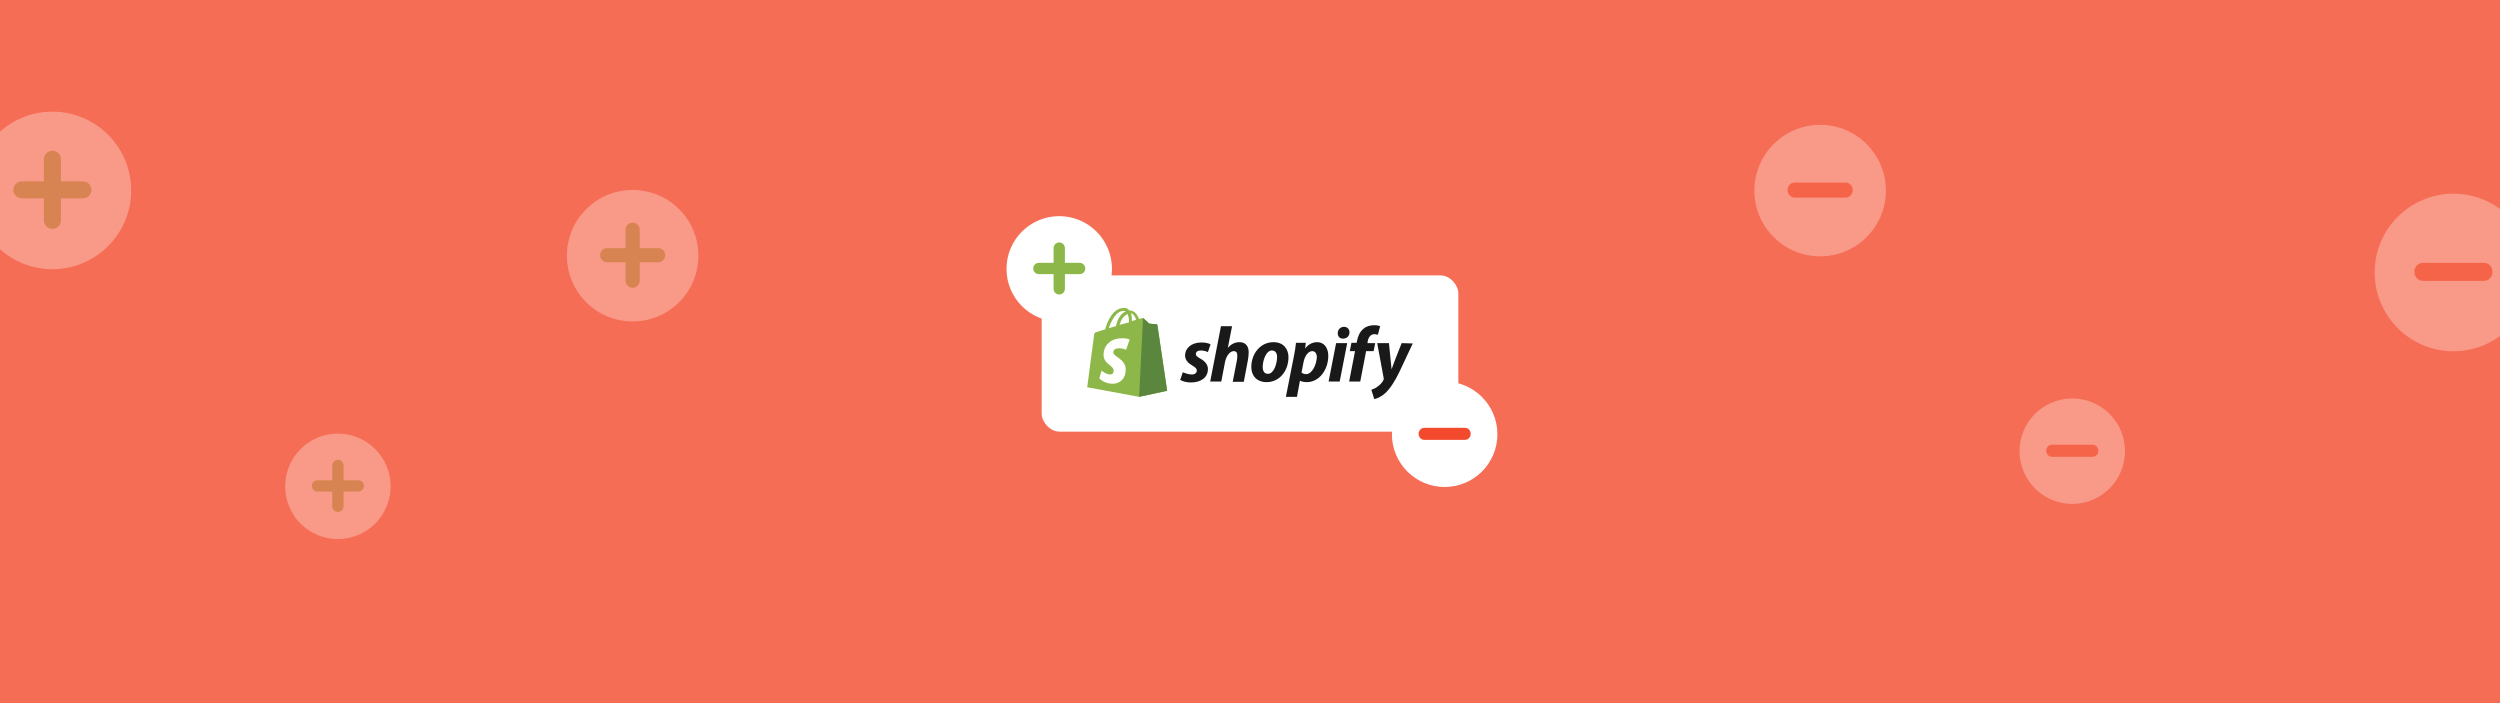 <?xml version="1.0" encoding="UTF-8"?> <svg width="1920" height="540" viewBox="0 0 1920 540" fill="none" xmlns="http://www.w3.org/2000/svg">
<g clip-path="url(#clip0_1219_2084)">
<rect width="1920" height="540" fill="white"/>
<rect width="1920" height="540" fill="#F3492C" fill-opacity="0.8"/>
<rect x="800" y="211.5" width="320" height="120" rx="13.75" fill="white"/>
<g clip-path="url(#clip1_1219_2084)">
<path d="M863.307 238.713C863.808 238.713 864.058 238.958 864.559 239.204C861.553 240.432 858.547 243.625 857.044 250.502L851.533 251.976C853.287 247.063 856.794 238.713 863.307 238.713ZM866.062 241.169C866.563 242.642 867.064 244.362 867.064 247.063V247.555L859.8 249.52C861.303 244.362 863.808 242.151 866.062 241.169ZM872.575 245.59L869.319 246.572V245.835C869.319 243.625 869.068 241.906 868.567 240.432C870.321 240.923 871.824 243.134 872.575 245.59ZM888.858 249.52C888.858 249.274 888.607 249.028 888.357 249.028C887.856 249.028 882.595 248.537 882.595 248.537C882.595 248.537 878.838 244.853 878.337 244.607C877.836 244.116 877.084 244.362 876.834 244.362C876.834 244.362 876.082 244.607 874.83 245.099C873.577 241.66 871.323 238.467 867.565 238.467H867.315C866.313 236.993 864.81 236.502 863.557 236.502C854.539 236.256 850.281 247.309 848.778 252.958C846.774 253.449 844.77 254.186 842.515 254.923C840.511 255.414 840.511 255.66 840.261 257.379C840.01 258.607 835 297.414 835 297.414L874.83 304.783L896.373 300.116C896.373 300.116 888.858 250.011 888.858 249.52Z" fill="#8DB849"/>
<path d="M888.109 249.028C887.858 249.028 882.598 248.537 882.598 248.537C882.598 248.537 878.84 244.853 878.339 244.607C878.172 244.443 878.005 244.361 877.838 244.361L874.832 304.782L896.375 300.116C896.375 300.116 888.86 250.01 888.86 249.519C888.86 249.274 888.359 249.028 888.109 249.028Z" fill="#5A863E"/>
<path d="M867.566 260.819L864.811 268.678C864.811 268.678 862.556 267.45 859.55 267.45C855.292 267.45 855.041 269.906 855.041 270.643C855.041 274.082 864.56 275.555 864.56 283.906C864.56 290.538 860.302 294.713 854.54 294.713C847.777 294.713 844.27 290.538 844.27 290.538L846.023 284.643C846.023 284.643 849.53 287.591 852.536 287.591C854.54 287.591 855.292 286.117 855.292 284.889C855.292 280.222 847.526 279.977 847.526 272.363C847.526 265.977 852.286 259.836 861.554 259.836C865.813 259.591 867.566 260.819 867.566 260.819Z" fill="#FFFFFE"/>
<path d="M921.671 275.309C919.417 274.081 918.415 273.099 918.415 271.871C918.415 270.152 919.918 269.169 922.423 269.169C925.178 269.169 927.683 270.397 927.683 270.397L929.687 264.502C929.687 264.502 927.934 263.029 922.673 263.029C915.158 263.029 910.148 267.204 910.148 273.099C910.148 276.538 912.653 278.994 915.659 280.713C918.164 282.187 919.166 283.169 919.166 284.643C919.166 286.117 917.914 287.59 915.409 287.59C911.902 287.59 908.395 285.871 908.395 285.871L906.391 291.766C906.391 291.766 909.397 293.731 914.657 293.731C922.172 293.731 927.683 290.046 927.683 283.415C927.683 279.731 924.928 277.029 921.671 275.309ZM951.982 262.783C948.224 262.783 945.218 264.502 942.964 267.204L946.22 250.502H937.703L929.437 292.994H937.954L940.709 278.502C941.711 273.099 944.717 269.66 947.473 269.66C949.477 269.66 950.228 270.888 950.228 272.853C950.228 274.081 950.228 275.309 949.978 276.538L946.721 293.239H955.238L958.495 276.046C958.745 274.327 958.996 272.117 958.996 270.643C958.996 265.731 956.491 262.783 951.982 262.783ZM973.775 287.099C970.769 287.099 969.767 284.643 969.767 281.695C969.767 277.029 972.272 269.169 976.781 269.169C979.787 269.169 980.789 271.625 980.789 274.081C980.789 279.485 978.284 287.099 973.775 287.099ZM978.034 262.783C967.763 262.783 961 271.871 961 281.941C961 288.327 965.008 293.485 972.773 293.485C982.793 293.485 989.557 284.643 989.557 274.327C989.557 268.432 986.05 262.783 978.034 262.783ZM1003.08 287.345C1000.83 287.345 999.577 286.117 999.577 286.117L1001.08 278.257C1002.08 273.099 1004.84 269.66 1007.84 269.66C1010.35 269.66 1011.35 272.117 1011.35 274.327C1011.1 279.731 1007.84 287.345 1003.08 287.345ZM1011.35 262.783C1005.59 262.783 1002.33 267.695 1002.33 267.695L1002.83 263.274H995.318C995.068 266.222 994.316 270.888 993.565 274.327L987.553 304.783H996.07L998.324 292.502H998.575C998.575 292.502 1000.33 293.485 1003.58 293.485C1013.61 293.485 1020.12 283.415 1020.12 273.345C1020.12 267.941 1017.61 262.783 1011.35 262.783ZM1032.14 250.994C1029.39 250.994 1027.38 253.204 1027.38 255.906C1027.38 258.362 1028.89 260.081 1031.39 260.081C1034.15 260.081 1036.4 258.362 1036.4 255.169C1036.4 252.713 1034.65 250.994 1032.14 250.994ZM1020.37 292.994H1028.89L1034.65 263.52H1026.13L1020.37 292.994ZM1056.19 263.52H1050.18L1050.43 262.046C1050.93 259.099 1052.68 256.643 1055.44 256.643C1056.94 256.643 1058.19 257.134 1058.19 257.134L1059.95 250.502C1059.95 250.502 1058.44 249.766 1055.44 249.766C1052.43 249.766 1049.43 250.502 1047.17 252.467C1044.17 254.924 1042.91 258.362 1042.16 261.801L1041.91 263.274H1037.9L1036.65 269.66H1040.66L1036.15 292.994H1044.67L1049.18 269.66H1054.94L1056.19 263.52ZM1076.48 263.52C1076.48 263.52 1071.22 276.538 1068.72 283.66C1068.46 281.45 1066.71 263.52 1066.71 263.52H1057.69L1062.7 290.538C1062.7 291.029 1062.7 291.52 1062.45 292.011C1061.45 293.976 1059.7 295.695 1057.94 296.924C1056.44 298.152 1054.44 298.888 1053.18 299.38L1055.44 306.502C1057.19 306.257 1060.7 304.783 1063.71 302.081C1067.46 298.643 1071.22 292.994 1074.73 285.625L1085 263.766L1076.48 263.52Z" fill="#1A1919"/>
</g>
<g filter="url(#filter0_d_1219_2084)">
<g filter="url(#filter1_i_1219_2084)">
<path d="M812 247C834.091 247 852 229.091 852 207C852 184.909 834.091 167 812 167C789.909 167 772 184.909 772 207C772 229.091 789.909 247 812 247Z" fill="white"/>
<path d="M812 247C834.091 247 852 229.091 852 207C852 184.909 834.091 167 812 167C789.909 167 772 184.909 772 207C772 229.091 789.909 247 812 247Z" stroke="white"/>
</g>
<g clip-path="url(#clip2_1219_2084)" filter="url(#filter2_i_1219_2084)">
<path d="M827.652 202.658H816.348V191.342C816.348 188.945 814.4 187 812 187C809.6 187 807.652 188.945 807.652 191.342V202.658H796.348C793.948 202.658 792 204.603 792 207C792 209.397 793.948 211.342 796.348 211.342H807.652V222.658C807.652 225.055 809.6 227 812 227C814.4 227 816.348 225.055 816.348 222.658V211.342H827.652C830.052 211.342 832 209.397 832 207C832 204.603 830.052 202.658 827.652 202.658Z" fill="#8DB849"/>
</g>
</g>
<g filter="url(#filter3_d_1219_2084)">
<g filter="url(#filter4_i_1219_2084)">
<path d="M1108 374C1130.09 374 1148 356.091 1148 334C1148 311.909 1130.09 294 1108 294C1085.91 294 1068 311.909 1068 334C1068 356.091 1085.91 374 1108 374Z" fill="white"/>
<path d="M1108 374C1130.09 374 1148 356.091 1148 334C1148 311.909 1130.09 294 1108 294C1085.91 294 1068 311.909 1068 334C1068 356.091 1085.91 374 1108 374Z" stroke="white"/>
</g>
<g clip-path="url(#clip3_1219_2084)" filter="url(#filter5_i_1219_2084)">
<path d="M1123.65 329.385H1092.35C1089.95 329.385 1088 331.452 1088 334C1088 336.548 1089.95 338.616 1092.35 338.616H1123.65C1126.05 338.616 1128 336.548 1128 334C1128 331.452 1126.05 329.385 1123.65 329.385Z" fill="#F3492C"/>
</g>
</g>
<g opacity="0.3" filter="url(#filter6_d_1219_2084)">
<g filter="url(#filter7_i_1219_2084)">
<path d="M1590 387C1612.09 387 1630 369.091 1630 347C1630 324.909 1612.09 307 1590 307C1567.91 307 1550 324.909 1550 347C1550 369.091 1567.91 387 1590 387Z" fill="white"/>
<path d="M1590 387C1612.09 387 1630 369.091 1630 347C1630 324.909 1612.09 307 1590 307C1567.91 307 1550 324.909 1550 347C1550 369.091 1567.91 387 1590 387Z" stroke="white"/>
</g>
<g clip-path="url(#clip4_1219_2084)" filter="url(#filter8_i_1219_2084)">
<path d="M1605.65 342.385H1574.35C1571.95 342.385 1570 344.452 1570 347C1570 349.548 1571.95 351.616 1574.35 351.616H1605.65C1608.05 351.616 1610 349.548 1610 347C1610 344.452 1608.05 342.385 1605.65 342.385Z" fill="#F3492C"/>
</g>
</g>
<g opacity="0.3" filter="url(#filter9_d_1219_2084)">
<g filter="url(#filter10_i_1219_2084)">
<path d="M1882 270C1915.14 270 1942 243.137 1942 210C1942 176.863 1915.14 150 1882 150C1848.86 150 1822 176.863 1822 210C1822 243.137 1848.86 270 1882 270Z" fill="white"/>
<path d="M1882 270C1915.14 270 1942 243.137 1942 210C1942 176.863 1915.14 150 1882 150C1848.86 150 1822 176.863 1822 210C1822 243.137 1848.86 270 1882 270Z" stroke="white"/>
</g>
<g clip-path="url(#clip5_1219_2084)" filter="url(#filter11_i_1219_2084)">
<path d="M1905.48 203.076H1858.52C1854.92 203.076 1852 206.178 1852 209.999C1852 213.821 1854.92 216.922 1858.52 216.922H1905.48C1909.08 216.922 1912 213.821 1912 209.999C1912 206.178 1909.08 203.076 1905.48 203.076Z" fill="#F3492C"/>
</g>
</g>
<g opacity="0.3" filter="url(#filter12_d_1219_2084)">
<g filter="url(#filter13_i_1219_2084)">
<path d="M1396 197C1423.61 197 1446 174.614 1446 147C1446 119.386 1423.61 97 1396 97C1368.39 97 1346 119.386 1346 147C1346 174.614 1368.39 197 1396 197Z" fill="white"/>
<path d="M1396 197C1423.61 197 1446 174.614 1446 147C1446 119.386 1423.61 97 1396 97C1368.39 97 1346 119.386 1346 147C1346 174.614 1368.39 197 1396 197Z" stroke="white"/>
</g>
<g clip-path="url(#clip6_1219_2084)" filter="url(#filter14_i_1219_2084)">
<path d="M1415.57 141.23H1376.43C1373.43 141.23 1371 143.815 1371 147C1371 150.184 1373.43 152.769 1376.43 152.769H1415.57C1418.57 152.769 1421 150.184 1421 147C1421 143.815 1418.57 141.23 1415.57 141.23Z" fill="#F3492C"/>
</g>
</g>
<g opacity="0.3" filter="url(#filter15_d_1219_2084)">
<g filter="url(#filter16_i_1219_2084)">
<path d="M38 207C71.137 207 98 180.137 98 147C98 113.863 71.137 87 38 87C4.863 87 -22 113.863 -22 147C-22 180.137 4.863 207 38 207Z" fill="white"/>
<path d="M38 207C71.137 207 98 180.137 98 147C98 113.863 71.137 87 38 87C4.863 87 -22 113.863 -22 147C-22 180.137 4.863 207 38 207Z" stroke="white"/>
</g>
<g clip-path="url(#clip7_1219_2084)" filter="url(#filter17_i_1219_2084)">
<path d="M61.478 140.487H44.522V123.513C44.522 119.918 41.6 117 38 117C34.4 117 31.478 119.918 31.478 123.513V140.487H14.522C10.922 140.487 8 143.405 8 147C8 150.595 10.922 153.513 14.522 153.513H31.478V170.487C31.478 174.082 34.4 177 38 177C41.6 177 44.522 174.082 44.522 170.487V153.513H61.478C65.078 153.513 68 150.595 68 147C68 143.405 65.078 140.487 61.478 140.487Z" fill="#8DB849"/>
</g>
</g>
<g opacity="0.3" filter="url(#filter18_d_1219_2084)">
<g filter="url(#filter19_i_1219_2084)">
<path d="M484 247C511.614 247 534 224.614 534 197C534 169.386 511.614 147 484 147C456.386 147 434 169.386 434 197C434 224.614 456.386 247 484 247Z" fill="white"/>
<path d="M484 247C511.614 247 534 224.614 534 197C534 169.386 511.614 147 484 147C456.386 147 434 169.386 434 197C434 224.614 456.386 247 484 247Z" stroke="white"/>
</g>
<g clip-path="url(#clip8_1219_2084)" filter="url(#filter20_i_1219_2084)">
<path d="M503.565 191.572H489.435V177.428C489.435 174.432 487 172 484 172C481 172 478.565 174.432 478.565 177.428V191.572H464.435C461.435 191.572 459 194.004 459 197C459 199.996 461.435 202.428 464.435 202.428H478.565V216.572C478.565 219.568 481 222 484 222C487 222 489.435 219.568 489.435 216.572V202.428H503.565C506.565 202.428 509 199.996 509 197C509 194.004 506.565 191.572 503.565 191.572Z" fill="#8DB849"/>
</g>
</g>
<g opacity="0.3" filter="url(#filter21_d_1219_2084)">
<g filter="url(#filter22_i_1219_2084)">
<path d="M258 414C280.091 414 298 396.091 298 374C298 351.909 280.091 334 258 334C235.909 334 218 351.909 218 374C218 396.091 235.909 414 258 414Z" fill="white"/>
<path d="M258 414C280.091 414 298 396.091 298 374C298 351.909 280.091 334 258 334C235.909 334 218 351.909 218 374C218 396.091 235.909 414 258 414Z" stroke="white"/>
</g>
<g clip-path="url(#clip9_1219_2084)" filter="url(#filter23_i_1219_2084)">
<path d="M273.652 369.658H262.348V358.342C262.348 355.945 260.4 354 258 354C255.6 354 253.652 355.945 253.652 358.342V369.658H242.348C239.948 369.658 238 371.603 238 374C238 376.397 239.948 378.342 242.348 378.342H253.652V389.658C253.652 392.055 255.6 394 258 394C260.4 394 262.348 392.055 262.348 389.658V378.342H273.652C276.052 378.342 278 376.397 278 374C278 371.603 276.052 369.658 273.652 369.658Z" fill="#8DB849"/>
</g>
</g>
</g>
<defs>
<filter id="filter0_d_1219_2084" x="766.02" y="161.02" width="94.95" height="94.95" filterUnits="userSpaceOnUse" color-interpolation-filters="sRGB">
<feFlood flood-opacity="0" result="BackgroundImageFix"/>
<feColorMatrix in="SourceAlpha" type="matrix" values="0 0 0 0 0 0 0 0 0 0 0 0 0 0 0 0 0 0 127 0" result="hardAlpha"/>
<feOffset dx="1.495" dy="1.495"/>
<feGaussianBlur stdDeviation="3.738"/>
<feComposite in2="hardAlpha" operator="out"/>
<feColorMatrix type="matrix" values="0 0 0 0 0 0 0 0 0 0 0 0 0 0 0 0 0 0 0.1 0"/>
<feBlend mode="normal" in2="BackgroundImageFix" result="effect1_dropShadow_1219_2084"/>
<feBlend mode="normal" in="SourceGraphic" in2="effect1_dropShadow_1219_2084" result="shape"/>
</filter>
<filter id="filter1_i_1219_2084" x="772" y="165.007" width="80" height="81.993" filterUnits="userSpaceOnUse" color-interpolation-filters="sRGB">
<feFlood flood-opacity="0" result="BackgroundImageFix"/>
<feBlend mode="normal" in="SourceGraphic" in2="BackgroundImageFix" result="shape"/>
<feColorMatrix in="SourceAlpha" type="matrix" values="0 0 0 0 0 0 0 0 0 0 0 0 0 0 0 0 0 0 127 0" result="hardAlpha"/>
<feOffset dy="-1.993"/>
<feGaussianBlur stdDeviation="3.987"/>
<feComposite in2="hardAlpha" operator="arithmetic" k2="-1" k3="1"/>
<feColorMatrix type="matrix" values="0 0 0 0 0 0 0 0 0 0 0 0 0 0 0 0 0 0 0.15 0"/>
<feBlend mode="normal" in2="shape" result="effect1_innerShadow_1219_2084"/>
</filter>
<filter id="filter2_i_1219_2084" x="792" y="184.692" width="40" height="42.308" filterUnits="userSpaceOnUse" color-interpolation-filters="sRGB">
<feFlood flood-opacity="0" result="BackgroundImageFix"/>
<feBlend mode="normal" in="SourceGraphic" in2="BackgroundImageFix" result="shape"/>
<feColorMatrix in="SourceAlpha" type="matrix" values="0 0 0 0 0 0 0 0 0 0 0 0 0 0 0 0 0 0 127 0" result="hardAlpha"/>
<feOffset dy="-2.308"/>
<feGaussianBlur stdDeviation="1.538"/>
<feComposite in2="hardAlpha" operator="arithmetic" k2="-1" k3="1"/>
<feColorMatrix type="matrix" values="0 0 0 0 0 0 0 0 0 0 0 0 0 0 0 0 0 0 0.2 0"/>
<feBlend mode="normal" in2="shape" result="effect1_innerShadow_1219_2084"/>
</filter>
<filter id="filter3_d_1219_2084" x="1062.02" y="288.02" width="94.95" height="94.95" filterUnits="userSpaceOnUse" color-interpolation-filters="sRGB">
<feFlood flood-opacity="0" result="BackgroundImageFix"/>
<feColorMatrix in="SourceAlpha" type="matrix" values="0 0 0 0 0 0 0 0 0 0 0 0 0 0 0 0 0 0 127 0" result="hardAlpha"/>
<feOffset dx="1.495" dy="1.495"/>
<feGaussianBlur stdDeviation="3.738"/>
<feComposite in2="hardAlpha" operator="out"/>
<feColorMatrix type="matrix" values="0 0 0 0 0 0 0 0 0 0 0 0 0 0 0 0 0 0 0.1 0"/>
<feBlend mode="normal" in2="BackgroundImageFix" result="effect1_dropShadow_1219_2084"/>
<feBlend mode="normal" in="SourceGraphic" in2="effect1_dropShadow_1219_2084" result="shape"/>
</filter>
<filter id="filter4_i_1219_2084" x="1068" y="292.007" width="80" height="81.993" filterUnits="userSpaceOnUse" color-interpolation-filters="sRGB">
<feFlood flood-opacity="0" result="BackgroundImageFix"/>
<feBlend mode="normal" in="SourceGraphic" in2="BackgroundImageFix" result="shape"/>
<feColorMatrix in="SourceAlpha" type="matrix" values="0 0 0 0 0 0 0 0 0 0 0 0 0 0 0 0 0 0 127 0" result="hardAlpha"/>
<feOffset dy="-1.993"/>
<feGaussianBlur stdDeviation="3.987"/>
<feComposite in2="hardAlpha" operator="arithmetic" k2="-1" k3="1"/>
<feColorMatrix type="matrix" values="0 0 0 0 0 0 0 0 0 0 0 0 0 0 0 0 0 0 0.15 0"/>
<feBlend mode="normal" in2="shape" result="effect1_innerShadow_1219_2084"/>
</filter>
<filter id="filter5_i_1219_2084" x="1088" y="327.077" width="40" height="11.538" filterUnits="userSpaceOnUse" color-interpolation-filters="sRGB">
<feFlood flood-opacity="0" result="BackgroundImageFix"/>
<feBlend mode="normal" in="SourceGraphic" in2="BackgroundImageFix" result="shape"/>
<feColorMatrix in="SourceAlpha" type="matrix" values="0 0 0 0 0 0 0 0 0 0 0 0 0 0 0 0 0 0 127 0" result="hardAlpha"/>
<feOffset dy="-2.308"/>
<feGaussianBlur stdDeviation="1.538"/>
<feComposite in2="hardAlpha" operator="arithmetic" k2="-1" k3="1"/>
<feColorMatrix type="matrix" values="0 0 0 0 0 0 0 0 0 0 0 0 0 0 0 0 0 0 0.2 0"/>
<feBlend mode="normal" in2="shape" result="effect1_innerShadow_1219_2084"/>
</filter>
<filter id="filter6_d_1219_2084" x="1544.02" y="301.02" width="94.95" height="94.95" filterUnits="userSpaceOnUse" color-interpolation-filters="sRGB">
<feFlood flood-opacity="0" result="BackgroundImageFix"/>
<feColorMatrix in="SourceAlpha" type="matrix" values="0 0 0 0 0 0 0 0 0 0 0 0 0 0 0 0 0 0 127 0" result="hardAlpha"/>
<feOffset dx="1.495" dy="1.495"/>
<feGaussianBlur stdDeviation="3.738"/>
<feComposite in2="hardAlpha" operator="out"/>
<feColorMatrix type="matrix" values="0 0 0 0 0 0 0 0 0 0 0 0 0 0 0 0 0 0 0.1 0"/>
<feBlend mode="normal" in2="BackgroundImageFix" result="effect1_dropShadow_1219_2084"/>
<feBlend mode="normal" in="SourceGraphic" in2="effect1_dropShadow_1219_2084" result="shape"/>
</filter>
<filter id="filter7_i_1219_2084" x="1550" y="305.007" width="80" height="81.993" filterUnits="userSpaceOnUse" color-interpolation-filters="sRGB">
<feFlood flood-opacity="0" result="BackgroundImageFix"/>
<feBlend mode="normal" in="SourceGraphic" in2="BackgroundImageFix" result="shape"/>
<feColorMatrix in="SourceAlpha" type="matrix" values="0 0 0 0 0 0 0 0 0 0 0 0 0 0 0 0 0 0 127 0" result="hardAlpha"/>
<feOffset dy="-1.993"/>
<feGaussianBlur stdDeviation="3.987"/>
<feComposite in2="hardAlpha" operator="arithmetic" k2="-1" k3="1"/>
<feColorMatrix type="matrix" values="0 0 0 0 0 0 0 0 0 0 0 0 0 0 0 0 0 0 0.15 0"/>
<feBlend mode="normal" in2="shape" result="effect1_innerShadow_1219_2084"/>
</filter>
<filter id="filter8_i_1219_2084" x="1570" y="340.077" width="40" height="11.538" filterUnits="userSpaceOnUse" color-interpolation-filters="sRGB">
<feFlood flood-opacity="0" result="BackgroundImageFix"/>
<feBlend mode="normal" in="SourceGraphic" in2="BackgroundImageFix" result="shape"/>
<feColorMatrix in="SourceAlpha" type="matrix" values="0 0 0 0 0 0 0 0 0 0 0 0 0 0 0 0 0 0 127 0" result="hardAlpha"/>
<feOffset dy="-2.308"/>
<feGaussianBlur stdDeviation="1.538"/>
<feComposite in2="hardAlpha" operator="arithmetic" k2="-1" k3="1"/>
<feColorMatrix type="matrix" values="0 0 0 0 0 0 0 0 0 0 0 0 0 0 0 0 0 0 0.2 0"/>
<feBlend mode="normal" in2="shape" result="effect1_innerShadow_1219_2084"/>
</filter>
<filter id="filter9_d_1219_2084" x="1813.03" y="141.03" width="142.426" height="142.426" filterUnits="userSpaceOnUse" color-interpolation-filters="sRGB">
<feFlood flood-opacity="0" result="BackgroundImageFix"/>
<feColorMatrix in="SourceAlpha" type="matrix" values="0 0 0 0 0 0 0 0 0 0 0 0 0 0 0 0 0 0 127 0" result="hardAlpha"/>
<feOffset dx="2.243" dy="2.243"/>
<feGaussianBlur stdDeviation="5.606"/>
<feComposite in2="hardAlpha" operator="out"/>
<feColorMatrix type="matrix" values="0 0 0 0 0 0 0 0 0 0 0 0 0 0 0 0 0 0 0.1 0"/>
<feBlend mode="normal" in2="BackgroundImageFix" result="effect1_dropShadow_1219_2084"/>
<feBlend mode="normal" in="SourceGraphic" in2="effect1_dropShadow_1219_2084" result="shape"/>
</filter>
<filter id="filter10_i_1219_2084" x="1822" y="147.01" width="120" height="122.99" filterUnits="userSpaceOnUse" color-interpolation-filters="sRGB">
<feFlood flood-opacity="0" result="BackgroundImageFix"/>
<feBlend mode="normal" in="SourceGraphic" in2="BackgroundImageFix" result="shape"/>
<feColorMatrix in="SourceAlpha" type="matrix" values="0 0 0 0 0 0 0 0 0 0 0 0 0 0 0 0 0 0 127 0" result="hardAlpha"/>
<feOffset dy="-2.99"/>
<feGaussianBlur stdDeviation="5.98"/>
<feComposite in2="hardAlpha" operator="arithmetic" k2="-1" k3="1"/>
<feColorMatrix type="matrix" values="0 0 0 0 0 0 0 0 0 0 0 0 0 0 0 0 0 0 0.15 0"/>
<feBlend mode="normal" in2="shape" result="effect1_innerShadow_1219_2084"/>
</filter>
<filter id="filter11_i_1219_2084" x="1852" y="199.615" width="60" height="17.307" filterUnits="userSpaceOnUse" color-interpolation-filters="sRGB">
<feFlood flood-opacity="0" result="BackgroundImageFix"/>
<feBlend mode="normal" in="SourceGraphic" in2="BackgroundImageFix" result="shape"/>
<feColorMatrix in="SourceAlpha" type="matrix" values="0 0 0 0 0 0 0 0 0 0 0 0 0 0 0 0 0 0 127 0" result="hardAlpha"/>
<feOffset dy="-3.462"/>
<feGaussianBlur stdDeviation="2.308"/>
<feComposite in2="hardAlpha" operator="arithmetic" k2="-1" k3="1"/>
<feColorMatrix type="matrix" values="0 0 0 0 0 0 0 0 0 0 0 0 0 0 0 0 0 0 0.2 0"/>
<feBlend mode="normal" in2="shape" result="effect1_innerShadow_1219_2084"/>
</filter>
<filter id="filter12_d_1219_2084" x="1338.52" y="89.525" width="118.688" height="118.688" filterUnits="userSpaceOnUse" color-interpolation-filters="sRGB">
<feFlood flood-opacity="0" result="BackgroundImageFix"/>
<feColorMatrix in="SourceAlpha" type="matrix" values="0 0 0 0 0 0 0 0 0 0 0 0 0 0 0 0 0 0 127 0" result="hardAlpha"/>
<feOffset dx="1.869" dy="1.869"/>
<feGaussianBlur stdDeviation="4.672"/>
<feComposite in2="hardAlpha" operator="out"/>
<feColorMatrix type="matrix" values="0 0 0 0 0 0 0 0 0 0 0 0 0 0 0 0 0 0 0.1 0"/>
<feBlend mode="normal" in2="BackgroundImageFix" result="effect1_dropShadow_1219_2084"/>
<feBlend mode="normal" in="SourceGraphic" in2="effect1_dropShadow_1219_2084" result="shape"/>
</filter>
<filter id="filter13_i_1219_2084" x="1346" y="94.508" width="100" height="102.492" filterUnits="userSpaceOnUse" color-interpolation-filters="sRGB">
<feFlood flood-opacity="0" result="BackgroundImageFix"/>
<feBlend mode="normal" in="SourceGraphic" in2="BackgroundImageFix" result="shape"/>
<feColorMatrix in="SourceAlpha" type="matrix" values="0 0 0 0 0 0 0 0 0 0 0 0 0 0 0 0 0 0 127 0" result="hardAlpha"/>
<feOffset dy="-2.492"/>
<feGaussianBlur stdDeviation="4.983"/>
<feComposite in2="hardAlpha" operator="arithmetic" k2="-1" k3="1"/>
<feColorMatrix type="matrix" values="0 0 0 0 0 0 0 0 0 0 0 0 0 0 0 0 0 0 0.15 0"/>
<feBlend mode="normal" in2="shape" result="effect1_innerShadow_1219_2084"/>
</filter>
<filter id="filter14_i_1219_2084" x="1371" y="138.346" width="50" height="14.423" filterUnits="userSpaceOnUse" color-interpolation-filters="sRGB">
<feFlood flood-opacity="0" result="BackgroundImageFix"/>
<feBlend mode="normal" in="SourceGraphic" in2="BackgroundImageFix" result="shape"/>
<feColorMatrix in="SourceAlpha" type="matrix" values="0 0 0 0 0 0 0 0 0 0 0 0 0 0 0 0 0 0 127 0" result="hardAlpha"/>
<feOffset dy="-2.885"/>
<feGaussianBlur stdDeviation="1.923"/>
<feComposite in2="hardAlpha" operator="arithmetic" k2="-1" k3="1"/>
<feColorMatrix type="matrix" values="0 0 0 0 0 0 0 0 0 0 0 0 0 0 0 0 0 0 0.2 0"/>
<feBlend mode="normal" in2="shape" result="effect1_innerShadow_1219_2084"/>
</filter>
<filter id="filter15_d_1219_2084" x="-30.97" y="78.03" width="142.426" height="142.426" filterUnits="userSpaceOnUse" color-interpolation-filters="sRGB">
<feFlood flood-opacity="0" result="BackgroundImageFix"/>
<feColorMatrix in="SourceAlpha" type="matrix" values="0 0 0 0 0 0 0 0 0 0 0 0 0 0 0 0 0 0 127 0" result="hardAlpha"/>
<feOffset dx="2.243" dy="2.243"/>
<feGaussianBlur stdDeviation="5.606"/>
<feComposite in2="hardAlpha" operator="out"/>
<feColorMatrix type="matrix" values="0 0 0 0 0 0 0 0 0 0 0 0 0 0 0 0 0 0 0.1 0"/>
<feBlend mode="normal" in2="BackgroundImageFix" result="effect1_dropShadow_1219_2084"/>
<feBlend mode="normal" in="SourceGraphic" in2="effect1_dropShadow_1219_2084" result="shape"/>
</filter>
<filter id="filter16_i_1219_2084" x="-22" y="84.01" width="120" height="122.99" filterUnits="userSpaceOnUse" color-interpolation-filters="sRGB">
<feFlood flood-opacity="0" result="BackgroundImageFix"/>
<feBlend mode="normal" in="SourceGraphic" in2="BackgroundImageFix" result="shape"/>
<feColorMatrix in="SourceAlpha" type="matrix" values="0 0 0 0 0 0 0 0 0 0 0 0 0 0 0 0 0 0 127 0" result="hardAlpha"/>
<feOffset dy="-2.99"/>
<feGaussianBlur stdDeviation="5.98"/>
<feComposite in2="hardAlpha" operator="arithmetic" k2="-1" k3="1"/>
<feColorMatrix type="matrix" values="0 0 0 0 0 0 0 0 0 0 0 0 0 0 0 0 0 0 0.15 0"/>
<feBlend mode="normal" in2="shape" result="effect1_innerShadow_1219_2084"/>
</filter>
<filter id="filter17_i_1219_2084" x="8" y="113.538" width="60" height="63.462" filterUnits="userSpaceOnUse" color-interpolation-filters="sRGB">
<feFlood flood-opacity="0" result="BackgroundImageFix"/>
<feBlend mode="normal" in="SourceGraphic" in2="BackgroundImageFix" result="shape"/>
<feColorMatrix in="SourceAlpha" type="matrix" values="0 0 0 0 0 0 0 0 0 0 0 0 0 0 0 0 0 0 127 0" result="hardAlpha"/>
<feOffset dy="-3.462"/>
<feGaussianBlur stdDeviation="2.308"/>
<feComposite in2="hardAlpha" operator="arithmetic" k2="-1" k3="1"/>
<feColorMatrix type="matrix" values="0 0 0 0 0 0 0 0 0 0 0 0 0 0 0 0 0 0 0.2 0"/>
<feBlend mode="normal" in2="shape" result="effect1_innerShadow_1219_2084"/>
</filter>
<filter id="filter18_d_1219_2084" x="426.525" y="139.525" width="118.688" height="118.688" filterUnits="userSpaceOnUse" color-interpolation-filters="sRGB">
<feFlood flood-opacity="0" result="BackgroundImageFix"/>
<feColorMatrix in="SourceAlpha" type="matrix" values="0 0 0 0 0 0 0 0 0 0 0 0 0 0 0 0 0 0 127 0" result="hardAlpha"/>
<feOffset dx="1.869" dy="1.869"/>
<feGaussianBlur stdDeviation="4.672"/>
<feComposite in2="hardAlpha" operator="out"/>
<feColorMatrix type="matrix" values="0 0 0 0 0 0 0 0 0 0 0 0 0 0 0 0 0 0 0.1 0"/>
<feBlend mode="normal" in2="BackgroundImageFix" result="effect1_dropShadow_1219_2084"/>
<feBlend mode="normal" in="SourceGraphic" in2="effect1_dropShadow_1219_2084" result="shape"/>
</filter>
<filter id="filter19_i_1219_2084" x="434" y="144.508" width="100" height="102.492" filterUnits="userSpaceOnUse" color-interpolation-filters="sRGB">
<feFlood flood-opacity="0" result="BackgroundImageFix"/>
<feBlend mode="normal" in="SourceGraphic" in2="BackgroundImageFix" result="shape"/>
<feColorMatrix in="SourceAlpha" type="matrix" values="0 0 0 0 0 0 0 0 0 0 0 0 0 0 0 0 0 0 127 0" result="hardAlpha"/>
<feOffset dy="-2.492"/>
<feGaussianBlur stdDeviation="4.983"/>
<feComposite in2="hardAlpha" operator="arithmetic" k2="-1" k3="1"/>
<feColorMatrix type="matrix" values="0 0 0 0 0 0 0 0 0 0 0 0 0 0 0 0 0 0 0.15 0"/>
<feBlend mode="normal" in2="shape" result="effect1_innerShadow_1219_2084"/>
</filter>
<filter id="filter20_i_1219_2084" x="459" y="169.115" width="50" height="52.885" filterUnits="userSpaceOnUse" color-interpolation-filters="sRGB">
<feFlood flood-opacity="0" result="BackgroundImageFix"/>
<feBlend mode="normal" in="SourceGraphic" in2="BackgroundImageFix" result="shape"/>
<feColorMatrix in="SourceAlpha" type="matrix" values="0 0 0 0 0 0 0 0 0 0 0 0 0 0 0 0 0 0 127 0" result="hardAlpha"/>
<feOffset dy="-2.885"/>
<feGaussianBlur stdDeviation="1.923"/>
<feComposite in2="hardAlpha" operator="arithmetic" k2="-1" k3="1"/>
<feColorMatrix type="matrix" values="0 0 0 0 0 0 0 0 0 0 0 0 0 0 0 0 0 0 0.2 0"/>
<feBlend mode="normal" in2="shape" result="effect1_innerShadow_1219_2084"/>
</filter>
<filter id="filter21_d_1219_2084" x="212.02" y="328.02" width="94.95" height="94.95" filterUnits="userSpaceOnUse" color-interpolation-filters="sRGB">
<feFlood flood-opacity="0" result="BackgroundImageFix"/>
<feColorMatrix in="SourceAlpha" type="matrix" values="0 0 0 0 0 0 0 0 0 0 0 0 0 0 0 0 0 0 127 0" result="hardAlpha"/>
<feOffset dx="1.495" dy="1.495"/>
<feGaussianBlur stdDeviation="3.738"/>
<feComposite in2="hardAlpha" operator="out"/>
<feColorMatrix type="matrix" values="0 0 0 0 0 0 0 0 0 0 0 0 0 0 0 0 0 0 0.1 0"/>
<feBlend mode="normal" in2="BackgroundImageFix" result="effect1_dropShadow_1219_2084"/>
<feBlend mode="normal" in="SourceGraphic" in2="effect1_dropShadow_1219_2084" result="shape"/>
</filter>
<filter id="filter22_i_1219_2084" x="218" y="332.007" width="80" height="81.993" filterUnits="userSpaceOnUse" color-interpolation-filters="sRGB">
<feFlood flood-opacity="0" result="BackgroundImageFix"/>
<feBlend mode="normal" in="SourceGraphic" in2="BackgroundImageFix" result="shape"/>
<feColorMatrix in="SourceAlpha" type="matrix" values="0 0 0 0 0 0 0 0 0 0 0 0 0 0 0 0 0 0 127 0" result="hardAlpha"/>
<feOffset dy="-1.993"/>
<feGaussianBlur stdDeviation="3.987"/>
<feComposite in2="hardAlpha" operator="arithmetic" k2="-1" k3="1"/>
<feColorMatrix type="matrix" values="0 0 0 0 0 0 0 0 0 0 0 0 0 0 0 0 0 0 0.15 0"/>
<feBlend mode="normal" in2="shape" result="effect1_innerShadow_1219_2084"/>
</filter>
<filter id="filter23_i_1219_2084" x="238" y="351.692" width="40" height="42.308" filterUnits="userSpaceOnUse" color-interpolation-filters="sRGB">
<feFlood flood-opacity="0" result="BackgroundImageFix"/>
<feBlend mode="normal" in="SourceGraphic" in2="BackgroundImageFix" result="shape"/>
<feColorMatrix in="SourceAlpha" type="matrix" values="0 0 0 0 0 0 0 0 0 0 0 0 0 0 0 0 0 0 127 0" result="hardAlpha"/>
<feOffset dy="-2.308"/>
<feGaussianBlur stdDeviation="1.538"/>
<feComposite in2="hardAlpha" operator="arithmetic" k2="-1" k3="1"/>
<feColorMatrix type="matrix" values="0 0 0 0 0 0 0 0 0 0 0 0 0 0 0 0 0 0 0.2 0"/>
<feBlend mode="normal" in2="shape" result="effect1_innerShadow_1219_2084"/>
</filter>
<clipPath id="clip0_1219_2084">
<rect width="1920" height="540" fill="white"/>
</clipPath>
<clipPath id="clip1_1219_2084">
<rect width="250" height="70" fill="white" transform="translate(835 236.5)"/>
</clipPath>
<clipPath id="clip2_1219_2084">
<rect width="40" height="40" fill="white" transform="translate(792 187)"/>
</clipPath>
<clipPath id="clip3_1219_2084">
<rect width="40" height="9.231" fill="white" transform="translate(1088 329.385)"/>
</clipPath>
<clipPath id="clip4_1219_2084">
<rect width="40" height="9.231" fill="white" transform="translate(1570 342.385)"/>
</clipPath>
<clipPath id="clip5_1219_2084">
<rect width="60" height="13.846" fill="white" transform="translate(1852 203.076)"/>
</clipPath>
<clipPath id="clip6_1219_2084">
<rect width="50" height="11.539" fill="white" transform="translate(1371 141.23)"/>
</clipPath>
<clipPath id="clip7_1219_2084">
<rect width="60" height="60" fill="white" transform="translate(8 117)"/>
</clipPath>
<clipPath id="clip8_1219_2084">
<rect width="50" height="50" fill="white" transform="translate(459 172)"/>
</clipPath>
<clipPath id="clip9_1219_2084">
<rect width="40" height="40" fill="white" transform="translate(238 354)"/>
</clipPath>
</defs>
</svg>

